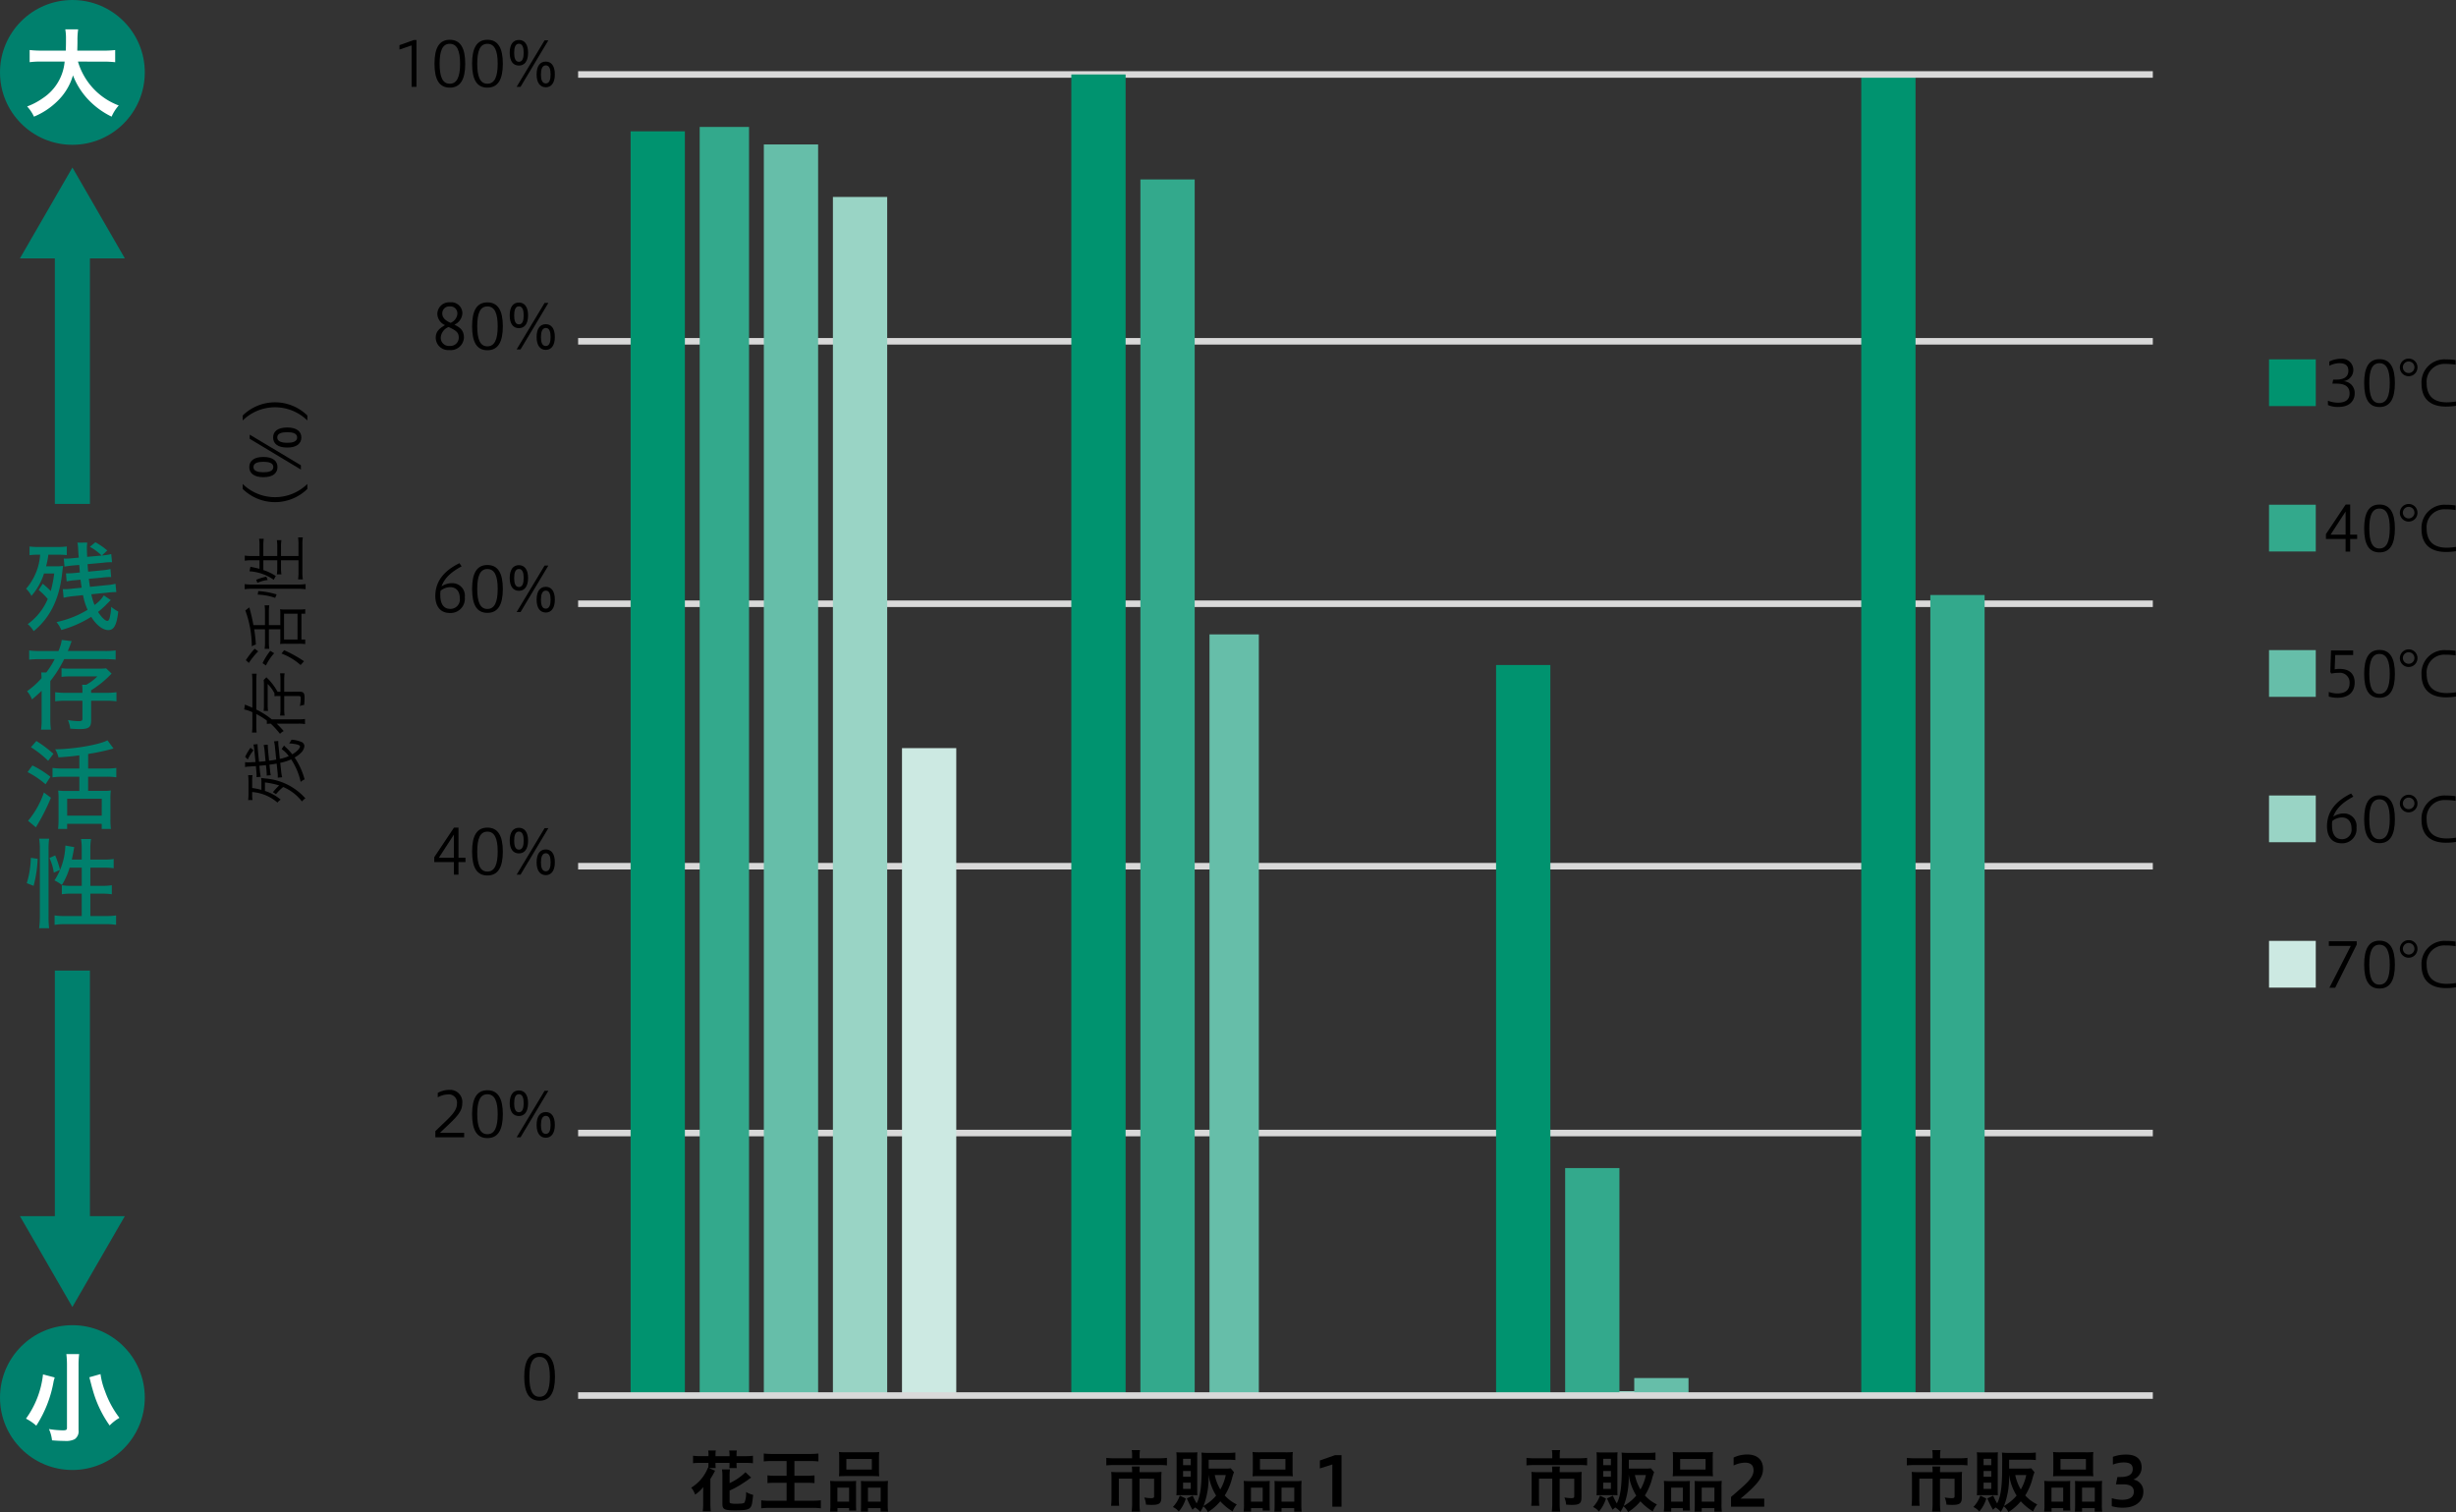 <svg xmlns="http://www.w3.org/2000/svg" width="440.32" height="271.081" viewBox="0 0 440.32 271.081">
  <rect x="0" y="0" width="440.32" height="271.081" fill="#333333" stroke="none"/>
  <g id="グループ_66596" data-name="グループ 66596" transform="translate(-843 -6899)">
    <g id="アートワーク_112" data-name="アートワーク 112" transform="translate(1063.16 7034.541)">
      <g id="グループ_60931" data-name="グループ 60931" transform="translate(-220.16 -135.54)">
        <g id="グループ_60877" data-name="グループ 60877" transform="translate(4.676 97.208)">
          <g id="グループ_60876" data-name="グループ 60876" transform="translate(0)">
            <g id="グループ_60875" data-name="グループ 60875">
              <path id="パス_350268" data-name="パス 350268" d="M7.2,95.088A15.041,15.041,0,0,1,8.637,96.4a20.656,20.656,0,0,0,.62-3.142H7.429a11.109,11.109,0,0,1-2.256,4.011,4.437,4.437,0,0,0-.957-1.278,10.431,10.431,0,0,0,2.521-6.108H6.275a10.127,10.127,0,0,0-1.438.089V88.414a13.072,13.072,0,0,0,1.74.089H9.718a15.782,15.782,0,0,0,1.793-.089v1.544a11.377,11.377,0,0,0-1.4-.071h-1.9A14.5,14.5,0,0,1,7.8,91.964H9.4a9.6,9.6,0,0,0,1.456-.071,1.157,1.157,0,0,0-.054.321l-.2,1.65c-.586,4.278-2.218,7.438-5.023,9.727a5.159,5.159,0,0,0-1.066-1.26A10.729,10.729,0,0,0,8.1,97.822,12.686,12.686,0,0,0,6.47,96.206Zm11.646,3.479a17.658,17.658,0,0,1-1.722,1.58c.584.924,1.278,1.6,1.65,1.6.2,0,.319-.159.426-.531a8.479,8.479,0,0,0,.266-1.989,7.6,7.6,0,0,0,1.279.852c-.284,2.414-.764,3.319-1.776,3.319s-2.166-.887-3.072-2.379a20.079,20.079,0,0,1-5.361,2.361,5.8,5.8,0,0,0-.868-1.42,17.727,17.727,0,0,0,5.574-2.2,11.669,11.669,0,0,1-.817-2.627l-1.9.2a13.63,13.63,0,0,0-1.578.266L10.8,96.048a3.094,3.094,0,0,0,.355.017,10.6,10.6,0,0,0,1.261-.089l1.774-.177c-.106-.584-.142-.958-.213-1.437l-1.1.106a10.29,10.29,0,0,0-1.384.2l-.125-1.437h.284c.248,0,.711-.019,1.119-.053l1.084-.108-.106-1.349-1.084.089c-.693.071-.994.106-1.563.213l-.124-1.456a2.718,2.718,0,0,0,.321.019,11.737,11.737,0,0,0,1.26-.072l1.1-.105-.019-.231-.018-.231c-.018-.072-.035-.533-.089-1.385-.018-.319-.035-.373-.052-.55a1.485,1.485,0,0,1-.038-.179l-.034-.105,1.776-.019a7.829,7.829,0,0,0-.071.942c0,.248.035,1.189.052,1.616l2.593-.231a8.692,8.692,0,0,0-2.113-1.563l.994-.817a11.717,11.717,0,0,1,2.13,1.474l-.977.906.106-.019a9.748,9.748,0,0,0,1.582-.247l.141,1.473a1.449,1.449,0,0,0-.248-.018,13.2,13.2,0,0,0-1.4.106l-2.733.248c.053.816.071.994.105,1.349l2.345-.231a9.4,9.4,0,0,0,1.65-.247l.124,1.455a.993.993,0,0,0-.2-.019,11.644,11.644,0,0,0-1.456.108l-2.342.212c.053.391.07.551.2,1.438l2.982-.3a8.892,8.892,0,0,0,1.6-.248l.143,1.492h-.232a13.039,13.039,0,0,0-1.42.106l-2.823.284a9.709,9.709,0,0,0,.569,1.916,5.762,5.762,0,0,0,1.668-1.721l1.243.852c-.108.108-.161.142-.25.231-.035.035-.089.108-.16.177Z" transform="translate(-4.216 -87.65)" fill="#00806d"/>
              <path id="パス_350269" data-name="パス 350269" d="M6.826,106.887a18.535,18.535,0,0,0-2.077.089v-1.65a13.959,13.959,0,0,0,2.113.105H10a7.92,7.92,0,0,0,.6-1.989l1.776.214c-.124.3-.232.6-.338.9-.212.532-.319.781-.355.869h6.5a13.722,13.722,0,0,0,2.077-.105v1.65c-.409-.053-1.4-.089-2.042-.089h-7.19a22.215,22.215,0,0,1-2.485,3.94v6.906a12.78,12.78,0,0,0,.108,1.792H6.878a10.849,10.849,0,0,0,.108-1.792v-5.166c-.533.515-.942.887-1.722,1.544a5.391,5.391,0,0,0-.887-1.474,14.947,14.947,0,0,0,2.591-2.325,8.824,8.824,0,0,0-.052-1.029h.9a14.049,14.049,0,0,0,1.508-2.4Zm9.035,10.953c0,1.26-.408,1.579-2.023,1.579-.461,0-.977-.018-1.722-.071a6.12,6.12,0,0,0-.409-1.545,10.581,10.581,0,0,0,1.918.2c.55,0,.675-.089.675-.461v-3.2H11.316a13.077,13.077,0,0,0-1.9.106v-1.634a12.458,12.458,0,0,0,1.883.108h3v-.569a6.367,6.367,0,0,0-.054-.869h.728a8.429,8.429,0,0,0,2.007-1.508H12.133a12.452,12.452,0,0,0-1.578.089v-1.545a11.651,11.651,0,0,0,1.615.071h4.987a13.672,13.672,0,0,0,1.4-.053l.976.942a2.091,2.091,0,0,0-.213.213l-.3.3a17.475,17.475,0,0,1-3.16,2.469v.461h2.662a12.442,12.442,0,0,0,1.882-.108v1.634a13.075,13.075,0,0,0-1.934-.106h-2.61Z" transform="translate(-4.199 -85.928)" fill="#00806d"/>
              <path id="パス_350270" data-name="パス 350270" d="M5.325,124.174A17.643,17.643,0,0,1,8.557,126.2l-.871,1.35a16.179,16.179,0,0,0-3.231-2.184Zm3.32,5.788a36.319,36.319,0,0,1-2.7,5.307l-1.4-1.17a15.735,15.735,0,0,0,2.839-5.078ZM6.035,119.79a22.123,22.123,0,0,1,3.054,2.29l-.942,1.26a17.987,17.987,0,0,0-3.09-2.432Zm7.706,2.573c-1.261.179-2.628.3-3.746.356a4.641,4.641,0,0,0-.587-1.437c3.32-.035,7.936-.816,9.373-1.616l1.084,1.474-.355.088-.39.108a38.193,38.193,0,0,1-3.8.781v2.608H18.5a12.391,12.391,0,0,0,1.864-.105V126.3a11.612,11.612,0,0,0-1.848-.106h-3.2v2.54h2.7a7.827,7.827,0,0,0,1.366-.072,12.146,12.146,0,0,0-.071,1.563V133.8a12.647,12.647,0,0,0,.089,1.758h-1.65v-.924h-6.2v.924H9.924a14.766,14.766,0,0,0,.089-1.776v-3.6a12.1,12.1,0,0,0-.071-1.508,8.843,8.843,0,0,0,1.35.072h2.45V126.2h-2.93a12.921,12.921,0,0,0-1.881.106v-1.686a12.847,12.847,0,0,0,1.863.105h2.948Zm-2.184,10.812h6.2V130.14h-6.2Z" transform="translate(-4.19 -84.159)" fill="#00806d"/>
              <path id="パス_350271" data-name="パス 350271" d="M4.328,143.541A16.855,16.855,0,0,0,5.056,139l1.224.177a21.973,21.973,0,0,1-.728,4.847Zm2.219,8.077a16.913,16.913,0,0,0,.124-2.113V137.381a10.878,10.878,0,0,0-.124-1.811H8.339a12.375,12.375,0,0,0-.106,1.811v12.231a15.879,15.879,0,0,0,.106,2.006Zm2.627-9.959a9.211,9.211,0,0,0-.781-2.627l1.028-.461a16.21,16.21,0,0,1,.871,2.592Zm2.84-.9a12.768,12.768,0,0,1-1.385,3.106,8.225,8.225,0,0,0-1.331-.817,12.114,12.114,0,0,0,1.952-6.247l1.6.284a2.783,2.783,0,0,0-.106.532c-.125.728-.214,1.1-.337,1.7H14.18v-1.881a10.319,10.319,0,0,0-.124-1.811h1.793a10.453,10.453,0,0,0-.124,1.811v1.881H18.05a10.974,10.974,0,0,0,1.863-.106v1.651a13.987,13.987,0,0,0-1.847-.106H15.725v3.266H17.73a10.9,10.9,0,0,0,1.848-.106v1.616a11.805,11.805,0,0,0-1.848-.106H15.725v4.011h2.627a13.08,13.08,0,0,0,1.987-.108v1.688a11.9,11.9,0,0,0-1.987-.124H11.287a11.667,11.667,0,0,0-1.971.124v-1.688a12.827,12.827,0,0,0,1.971.108H14.18v-4.011h-1.7a10.731,10.731,0,0,0-1.864.106v-1.616a9.749,9.749,0,0,0,1.668.106h1.9v-3.266Z" transform="translate(-4.204 -82.425)" fill="#00806d"/>
            </g>
          </g>
        </g>
        <g id="グループ_60879" data-name="グループ 60879" transform="translate(3.574 30.03)">
          <line id="線_3207" data-name="線 3207" y1="46.775" transform="translate(9.405 13.535)" fill="none" stroke="#00806d" stroke-miterlimit="10" stroke-width="6.288"/>
          <g id="グループ_60878" data-name="グループ 60878">
            <path id="パス_350272" data-name="パス 350272" d="M22.033,43.365l-9.4-16.287L3.223,43.365Z" transform="translate(-3.223 -27.078)" fill="#00806d"/>
          </g>
        </g>
        <g id="グループ_60881" data-name="グループ 60881" transform="translate(3.574 173.997)">
          <line id="線_3208" data-name="線 3208" y2="46.775" transform="translate(9.405)" fill="none" stroke="#00806d" stroke-miterlimit="10" stroke-width="6.288"/>
          <g id="グループ_60880" data-name="グループ 60880" transform="translate(0 44.023)">
            <path id="パス_350273" data-name="パス 350273" d="M3.223,196.583l9.4,16.287,9.405-16.287Z" transform="translate(-3.223 -196.583)" fill="#00806d"/>
          </g>
        </g>
        <circle id="楕円形_538" data-name="楕円形 538" cx="12.979" cy="12.979" r="12.979" fill="#00806d"/>
        <g id="グループ_60883" data-name="グループ 60883" transform="translate(4.871 5.254)">
          <g id="グループ_60882" data-name="グループ 60882">
            <path id="パス_350274" data-name="パス 350274" d="M13.5,10.524A12.08,12.08,0,0,0,16,15.069a11.954,11.954,0,0,0,4.81,3.319,7.514,7.514,0,0,0-1.279,2.005,14.435,14.435,0,0,1-4.3-3.176,13.27,13.27,0,0,1-2.627-4.224,10.5,10.5,0,0,1-2.839,4.668,13.109,13.109,0,0,1-4.154,2.733,7.185,7.185,0,0,0-1.224-1.828,12.312,12.312,0,0,0,2.823-1.492,8.757,8.757,0,0,0,3.9-6.55H7.037a13.832,13.832,0,0,0-2.2.108V8.448a16.987,16.987,0,0,0,2.2.106h4.278c.035-.871.035-1.155.035-2.077a9.463,9.463,0,0,0-.124-1.74h2.308A12.831,12.831,0,0,0,13.41,6.8c0,.71-.018,1.118-.034,1.758H17.99a17.625,17.625,0,0,0,2.183-.106v2.184a18.244,18.244,0,0,0-2.165-.108Z" transform="translate(-4.392 -4.737)" fill="#fff"/>
          </g>
        </g>
        <circle id="楕円形_539" data-name="楕円形 539" cx="12.979" cy="12.979" r="12.979" transform="translate(0 237.569)" fill="#00806d"/>
        <g id="グループ_60885" data-name="グループ 60885" transform="translate(4.658 242.752)">
          <g id="グループ_60884" data-name="グループ 60884" transform="translate(0 0)">
            <path id="パス_350275" data-name="パス 350275" d="M9.347,223.073a.646.646,0,0,0-.053.213c-.07.213-.07.231-.124.409a21.38,21.38,0,0,1-3.123,8.023,8.581,8.581,0,0,0-1.847-1.26,16.564,16.564,0,0,0,3.053-7.935Zm4.385-4.189a16.683,16.683,0,0,0-.106,2.13V232.5a1.716,1.716,0,0,1-.71,1.651,3.549,3.549,0,0,1-1.811.3c-.674,0-1.4-.034-2.236-.106a6.6,6.6,0,0,0-.551-2.023,17.037,17.037,0,0,0,2.485.231c.587,0,.746-.089.746-.427V221a16.706,16.706,0,0,0-.108-2.112Zm3.834,3.586a13.083,13.083,0,0,0,.8,3.053,17.37,17.37,0,0,0,2.592,4.792,7.837,7.837,0,0,0-1.758,1.367,20.447,20.447,0,0,1-3.089-6.586c-.035-.071-.214-.763-.55-2.059Z" transform="translate(-4.2 -218.884)" fill="#fff"/>
          </g>
        </g>
        <g id="グループ_60888" data-name="グループ 60888" transform="translate(71.62 7.13)">
          <g id="グループ_60887" data-name="グループ 60887">
            <g id="グループ_60886" data-name="グループ 60886">
              <path id="パス_350276" data-name="パス 350276" d="M66.751,14.859V7.433l-2.173.743V7.388l2.561-.919h.488v8.39Z" transform="translate(-64.578 -6.425)"/>
              <path id="パス_350277" data-name="パス 350277" d="M75.747,10.718c0,2.827-.864,4.29-2.759,4.29s-2.748-1.43-2.748-4.29.864-4.289,2.748-4.289S75.747,7.88,75.747,10.718Zm-4.588,0c0,2.317.51,3.591,1.818,3.591s1.851-1.274,1.851-3.591-.543-3.569-1.851-3.569S71.158,8.4,71.158,10.718Z" transform="translate(-63.961 -6.429)"/>
              <path id="パス_350278" data-name="パス 350278" d="M81.828,10.718c0,2.827-.866,4.29-2.762,4.29s-2.748-1.43-2.748-4.29.864-4.289,2.748-4.289S81.828,7.88,81.828,10.718Zm-4.589,0c0,2.317.509,3.591,1.818,3.591s1.85-1.274,1.85-3.591-.542-3.569-1.85-3.569S77.239,8.4,77.239,10.718Z" transform="translate(-63.298 -6.429)"/>
              <path id="パス_350279" data-name="パス 350279" d="M85.691,8.753c0,1.563-.665,2.295-1.641,2.295-1,0-1.651-.732-1.651-2.295s.654-2.295,1.651-2.295C85.025,6.458,85.691,7.19,85.691,8.753Zm-2.494,0c0,.875.177,1.618.853,1.618s.854-.743.854-1.618-.189-1.618-.854-1.618S83.2,7.865,83.2,8.753Zm.443,6.108L88.65,6.525h.677L84.338,14.86Zm6.851-2.217c0,1.542-.665,2.295-1.618,2.295-.987,0-1.652-.753-1.652-2.295,0-1.574.654-2.306,1.652-2.306C89.835,10.337,90.49,11.069,90.49,12.643Zm-2.494,0c0,.864.177,1.607.876,1.607.664,0,.853-.743.853-1.607,0-.9-.189-1.629-.853-1.629S88,11.745,88,12.643Z" transform="translate(-62.635 -6.426)"/>
            </g>
          </g>
        </g>
        <g id="グループ_60891" data-name="グループ 60891" transform="translate(78.119 54.198)">
          <g id="グループ_60890" data-name="グループ 60890" transform="translate(0)">
            <g id="グループ_60889" data-name="グループ 60889">
              <path id="パス_350280" data-name="パス 350280" d="M70.726,50.921A2.109,2.109,0,0,1,73,48.869a1.98,1.98,0,0,1,2.217,1.963,2.359,2.359,0,0,1-1.43,2.038c.965.488,1.707.976,1.707,2.328a2.366,2.366,0,0,1-2.637,2.228,2.23,2.23,0,0,1-2.417-2.2c0-1.2.743-1.719,1.662-2.272A2.264,2.264,0,0,1,70.726,50.921Zm.609,4.255a1.473,1.473,0,0,0,1.652,1.508,1.49,1.49,0,0,0,1.584-1.453c0-.942-.409-1.274-1.828-1.94A2.232,2.232,0,0,0,71.335,55.176Zm2.982-4.211A1.256,1.256,0,0,0,72.943,49.6a1.242,1.242,0,0,0-1.331,1.241c0,.688.388,1.22,1.485,1.707A1.95,1.95,0,0,0,74.317,50.965Z" transform="translate(-70.438 -48.869)"/>
              <path id="パス_350281" data-name="パス 350281" d="M81.828,53.169c0,2.827-.866,4.29-2.762,4.29s-2.748-1.43-2.748-4.29.864-4.289,2.748-4.289S81.828,50.331,81.828,53.169Zm-4.589,0c0,2.317.509,3.591,1.818,3.591s1.85-1.274,1.85-3.591-.542-3.569-1.85-3.569S77.239,50.852,77.239,53.169Z" transform="translate(-69.797 -48.868)"/>
              <path id="パス_350282" data-name="パス 350282" d="M85.69,51.2c0,1.564-.665,2.295-1.64,2.295-1,0-1.651-.731-1.651-2.295s.653-2.295,1.651-2.295C85.024,48.909,85.69,49.641,85.69,51.2Zm-2.493,0c0,.875.176,1.618.853,1.618s.854-.743.854-1.618-.189-1.618-.854-1.618S83.2,50.317,83.2,51.2Zm.443,6.108,5.011-8.334h.675l-4.987,8.334Zm6.851-2.217c0,1.542-.665,2.3-1.618,2.3-.987,0-1.652-.754-1.652-2.3,0-1.574.653-2.306,1.652-2.306C89.835,52.788,90.49,53.52,90.49,55.094Zm-2.494,0c0,.864.177,1.607.876,1.607.664,0,.853-.743.853-1.607,0-.9-.189-1.629-.853-1.629S88,54.2,88,55.094Z" transform="translate(-69.134 -48.865)"/>
            </g>
          </g>
        </g>
        <g id="グループ_60894" data-name="グループ 60894" transform="translate(78.041 100.968)">
          <g id="グループ_60893" data-name="グループ 60893" transform="translate(0)">
            <g id="グループ_60892" data-name="グループ 60892">
              <path id="パス_350283" data-name="パス 350283" d="M75.089,91.606c-1.9,1.019-3.07,2.1-3.6,3.591a3.319,3.319,0,0,1,1.873-.577,2.239,2.239,0,0,1,2.295,2.528A2.556,2.556,0,0,1,73,99.963c-1.851,0-2.627-1.353-2.627-3.06,0-2.472,1.4-4.445,4.323-5.864Zm-3.824,5.109c0,1.762.7,2.516,1.8,2.516a1.69,1.69,0,0,0,1.7-1.9c0-1.12-.532-2-1.762-2a2.809,2.809,0,0,0-1.686.642A3.254,3.254,0,0,0,71.265,96.715Z" transform="translate(-70.368 -91.04)"/>
              <path id="パス_350284" data-name="パス 350284" d="M81.828,95.619c0,2.827-.866,4.29-2.762,4.29s-2.748-1.43-2.748-4.29.864-4.289,2.748-4.289S81.828,92.782,81.828,95.619Zm-4.589,0c0,2.317.509,3.591,1.818,3.591s1.85-1.274,1.85-3.591-.542-3.569-1.85-3.569S77.239,93.3,77.239,95.619Z" transform="translate(-69.719 -91.008)"/>
              <path id="パス_350285" data-name="パス 350285" d="M85.69,93.655c0,1.563-.665,2.294-1.64,2.294-1,0-1.651-.731-1.651-2.294s.653-2.3,1.651-2.3C85.024,91.359,85.69,92.091,85.69,93.655Zm-2.493,0c0,.875.176,1.618.853,1.618s.854-.743.854-1.618-.189-1.618-.854-1.618S83.2,92.767,83.2,93.655Zm.443,6.106,5.011-8.334h.675l-4.987,8.334Zm6.851-2.217c0,1.542-.665,2.3-1.618,2.3-.987,0-1.652-.754-1.652-2.3,0-1.574.653-2.306,1.652-2.306C89.835,95.238,90.49,95.97,90.49,97.544Zm-2.494,0c0,.865.177,1.608.876,1.608.664,0,.853-.743.853-1.608,0-.9-.189-1.628-.853-1.628S88,96.647,88,97.544Z" transform="translate(-69.056 -91.005)"/>
            </g>
          </g>
        </g>
        <g id="グループ_60897" data-name="グループ 60897" transform="translate(77.853 148.369)">
          <g id="グループ_60896" data-name="グループ 60896">
            <g id="グループ_60895" data-name="グループ 60895">
              <path id="パス_350286" data-name="パス 350286" d="M73.723,142.216v-2.261H70.2v-.876l3.536-5.3h.81v5.4H75.8v.776H74.543v2.261Zm0-3.038v-4.146l-2.693,4.146Z" transform="translate(-70.198 -133.781)"/>
              <path id="パス_350287" data-name="パス 350287" d="M81.828,138.07c0,2.827-.866,4.29-2.762,4.29s-2.748-1.43-2.748-4.29.864-4.289,2.748-4.289S81.828,135.233,81.828,138.07Zm-4.589,0c0,2.317.509,3.592,1.818,3.592s1.85-1.275,1.85-3.592-.542-3.568-1.85-3.568S77.239,135.753,77.239,138.07Z" transform="translate(-69.531 -133.781)"/>
              <path id="パス_350288" data-name="パス 350288" d="M85.69,136.106c0,1.563-.665,2.294-1.64,2.294-1,0-1.651-.731-1.651-2.294s.653-2.3,1.651-2.3C85.024,133.81,85.69,134.543,85.69,136.106Zm-2.493,0c0,.875.176,1.618.853,1.618s.854-.743.854-1.618-.189-1.618-.854-1.618S83.2,135.218,83.2,136.106Zm.443,6.107,5.011-8.336h.675l-4.987,8.336ZM90.49,140c0,1.54-.665,2.295-1.618,2.295-.987,0-1.652-.754-1.652-2.295,0-1.574.653-2.307,1.652-2.307C89.835,137.689,90.49,138.423,90.49,140ZM88,140c0,.864.177,1.607.876,1.607.664,0,.853-.743.853-1.607,0-.9-.189-1.629-.853-1.629S88,139.1,88,140Z" transform="translate(-68.868 -133.778)"/>
            </g>
          </g>
        </g>
        <g id="グループ_60900" data-name="グループ 60900" transform="translate(78.051 195.383)">
          <g id="グループ_60899" data-name="グループ 60899">
            <g id="グループ_60898" data-name="グループ 60898">
              <path id="パス_350289" data-name="パス 350289" d="M70.377,184.674v-1.1c2.429-2.383,3.879-3.425,3.879-4.965a1.465,1.465,0,0,0-1.639-1.618,3.873,3.873,0,0,0-1.807.521v-.8a4.43,4.43,0,0,1,2.16-.543,2.172,2.172,0,0,1,2.228,2.45c0,1.662-1.308,2.693-4,5.254h4.345v.8Z" transform="translate(-70.377 -176.172)"/>
              <path id="パス_350290" data-name="パス 350290" d="M81.828,180.521c0,2.827-.866,4.291-2.762,4.291s-2.748-1.43-2.748-4.291.864-4.289,2.748-4.289S81.828,177.684,81.828,180.521Zm-4.589,0c0,2.317.509,3.592,1.818,3.592s1.85-1.275,1.85-3.592-.542-3.568-1.85-3.568S77.239,178.205,77.239,180.521Z" transform="translate(-69.729 -176.165)"/>
              <path id="パス_350291" data-name="パス 350291" d="M85.69,178.557c0,1.563-.665,2.294-1.64,2.294-1,0-1.651-.731-1.651-2.294s.653-2.295,1.651-2.295C85.024,176.262,85.69,176.994,85.69,178.557Zm-2.493,0c0,.875.176,1.618.853,1.618s.854-.743.854-1.618-.189-1.618-.854-1.618S83.2,177.669,83.2,178.557Zm.443,6.108,5.011-8.336h.675l-4.987,8.336Zm6.851-2.217c0,1.54-.665,2.295-1.618,2.295-.987,0-1.652-.754-1.652-2.295,0-1.574.653-2.306,1.652-2.306C89.835,180.141,90.49,180.873,90.49,182.447Zm-2.494,0c0,.864.177,1.607.876,1.607.664,0,.853-.743.853-1.607,0-.9-.189-1.629-.853-1.629S88,181.549,88,182.447Z" transform="translate(-69.066 -176.162)"/>
            </g>
          </g>
        </g>
        <g id="グループ_60903" data-name="グループ 60903" transform="translate(93.988 242.528)">
          <g id="グループ_60902" data-name="グループ 60902" transform="translate(0 0)">
            <g id="グループ_60901" data-name="グループ 60901">
              <path id="パス_350292" data-name="パス 350292" d="M90.257,222.972c0,2.826-.865,4.29-2.76,4.29s-2.749-1.43-2.749-4.29.865-4.29,2.749-4.29S90.257,220.134,90.257,222.972Zm-4.588,0c0,2.317.509,3.591,1.817,3.591s1.851-1.274,1.851-3.591-.542-3.569-1.851-3.569S85.669,220.655,85.669,222.972Z" transform="translate(-84.747 -218.682)"/>
            </g>
          </g>
        </g>
        <g id="グループ_60905" data-name="グループ 60905" transform="translate(43.512 72.122)">
          <g id="グループ_60904" data-name="グループ 60904">
            <path id="パス_350293" data-name="パス 350293" d="M46.609,120.617a4.315,4.315,0,0,0,.415.415,9.967,9.967,0,0,1,1.061,1.159c.818-.488,1.379-1.062,1.379-1.415,0-.268-.647-.451-1.952-.549a3.123,3.123,0,0,0,.427-.66,5.482,5.482,0,0,1,1.769.4.849.849,0,0,1,.55.72,2,2,0,0,1-.671,1.281,5.336,5.336,0,0,1-1.087.793,13.259,13.259,0,0,1,1.794,3.916,3.284,3.284,0,0,0-.708.452,11.856,11.856,0,0,0-1.709-4.039,7.937,7.937,0,0,1-1.952.622l.159,1.488a7.04,7.04,0,0,0,.184,1.1l-.794.074a1.976,1.976,0,0,0,.012-.268,6.985,6.985,0,0,0-.061-.855l-.146-1.4c-.354.072-.805.134-1.293.194l.1.916a5.675,5.675,0,0,0,.146.975l-.744.061a1.923,1.923,0,0,0,.012-.232c0-.17-.024-.476-.049-.767l-.087-.867c-.475.049-.671.061-.755.073l-.427.037.084.878a10.052,10.052,0,0,0,.16,1.1l-.757.062a1.679,1.679,0,0,0,.013-.232,8.045,8.045,0,0,0-.05-.866l-.072-.878a2.577,2.577,0,0,1-.281.012l-.9.06a1.43,1.43,0,0,1-.2.012,4.376,4.376,0,0,0-.56.085v-.891a2.543,2.543,0,0,0,.548.049c.184,0,.879-.037,1.319-.06l-.2-2.026a6.057,6.057,0,0,0-.17-1.111l.743-.072v.183c0,.159.024.451.062.952l.194,2.026c.647-.05.878-.074,1.171-.1l-.157-1.769a7.349,7.349,0,0,0-.184-1.135l.744-.061v.134c0,.22.026.6.061,1.013l.171,1.733c.477-.062,1.038-.148,1.283-.2l-.222-2.184a5.081,5.081,0,0,0-.182-1.086l.77-.073v.2a6.7,6.7,0,0,0,.072.939l.207,2.074a7.056,7.056,0,0,0,1.6-.5,5.1,5.1,0,0,0-1.28-1.257Zm-6.979,2.025a9.52,9.52,0,0,1,.964-1.623l.537.451a7.085,7.085,0,0,0-1.025,1.647Zm4.98,6.333a11.893,11.893,0,0,1,1.121-1.208,14.481,14.481,0,0,0-2.55-.538v1.525A8.125,8.125,0,0,1,46,130.317a2.183,2.183,0,0,0-.573.525,7.891,7.891,0,0,0-4.538-1.891v.4a5.768,5.768,0,0,0,.061,1.037h-.782a8.2,8.2,0,0,0,.061-1.135v-2.147a9.738,9.738,0,0,0-.061-1.183h.782a6.415,6.415,0,0,0-.061,1.061v1.244a11.656,11.656,0,0,1,1.659.34V127.4a5.591,5.591,0,0,0-.05-.976c.148.023.245.037.721.1a10.682,10.682,0,0,1,7.211,3.562,2.436,2.436,0,0,0-.61.561,8.425,8.425,0,0,0-3.368-2.6,9.246,9.246,0,0,0-1.293,1.293Z" transform="translate(-39.192 -59.084)"/>
            <path id="パス_350294" data-name="パス 350294" d="M41.647,118.129a10.212,10.212,0,0,0,.062,1.33h-.842a8.28,8.28,0,0,0,.072-1.342v-2.306a6.393,6.393,0,0,0-1.464-.489l.134-.878c.3.135.428.183.83.342.134.062.268.111.5.22v-4.77a8.22,8.22,0,0,0-.072-1.331h.842a10.716,10.716,0,0,0-.062,1.319v5.112a14.306,14.306,0,0,1,2.77,1.758h4.759a8.133,8.133,0,0,0,1.2-.073v.915a6.976,6.976,0,0,0-1.2-.073H45.307c.4.39.72.72,1.257,1.33a2.35,2.35,0,0,0-.671.488,16.433,16.433,0,0,0-1.659-1.818c-.354.012-.451.024-.7.037v-.587a12.258,12.258,0,0,0-1.891-1.17Zm7.737-5.991c.732,0,.915.221.915,1.1,0,.377-.024.719-.074,1.268a2.912,2.912,0,0,0-.769.2,6.522,6.522,0,0,0,.16-1.319c0-.377-.073-.475-.355-.475h-2.61v2.28a8.17,8.17,0,0,0,.072,1.221h-.817a7.42,7.42,0,0,0,.073-1.208v-2.294h-.415a4.875,4.875,0,0,0-.66.035v-.525a6.777,6.777,0,0,0-1.219-1.671v3.734a7.152,7.152,0,0,0,.073,1.1h-.794a8.174,8.174,0,0,0,.049-1.123v-3.5a5.594,5.594,0,0,0-.049-.915l.5-.5c.072.085.134.145.159.171l.207.2a10.344,10.344,0,0,1,1.624,2.233h.523v-2.087a7.669,7.669,0,0,0-.073-1.219h.817a8.232,8.232,0,0,0-.072,1.232v2.074Z" transform="translate(-39.208 -60.255)"/>
            <path id="パス_350295" data-name="パス 350295" d="M41.249,102.149a26.589,26.589,0,0,1,.3,2.733,2.983,2.983,0,0,0-.733.317,18.622,18.622,0,0,0-1.159-6.429l.721-.55.048.172.062.22c.3,1.171.354,1.391.622,2.781h2.073V99.05a7.654,7.654,0,0,0-.072-1.207h.842a8.265,8.265,0,0,0-.074,1.207v2.343h2.052V99.478a5.115,5.115,0,0,0-.05-.927,8.077,8.077,0,0,0,1.086.049H49.24a7.723,7.723,0,0,0,1.159-.061v.817h-.682v4.625H50.4v.817a8.9,8.9,0,0,0-1.171-.062H46.922a8.977,8.977,0,0,0-1.037.049,5.565,5.565,0,0,0,.05-.878v-1.757H43.883v2.269a8.011,8.011,0,0,0,.074,1.221h-.842a7.851,7.851,0,0,0,.072-1.221v-2.269Zm-1.5,5.54a14.822,14.822,0,0,1,1.585-2.062l.635.464a12.528,12.528,0,0,0-1.672,2.086Zm3,.525a11.623,11.623,0,0,1,1.379-2.208l.7.427a9.765,9.765,0,0,0-1.476,2.2Zm3.867-2.319a22.446,22.446,0,0,1,3.563,1.977l-.611.683a10.928,10.928,0,0,0-3.428-2.063Zm2.4-1.914V99.356H46.6v4.625Z" transform="translate(-39.187 -61.453)"/>
            <path id="パス_350296" data-name="パス 350296" d="M50.473,96.162a10.233,10.233,0,0,0-1.379-.085H40.761a7.217,7.217,0,0,0-1.209.085v-.927a6.84,6.84,0,0,0,1.209.085h8.382a8.1,8.1,0,0,0,1.33-.085ZM42.9,92.721A8.9,8.9,0,0,1,45.14,93.8a2.663,2.663,0,0,0-.2.329c-.073.146-.087.17-.171.342a8.491,8.491,0,0,0-4.344-1.525l.16-.83a.225.225,0,0,1,.084.037q.2.035.7.146c.342.072.6.134.843.206V90.964H40.772a6.665,6.665,0,0,0-1.2.087v-.927a8.476,8.476,0,0,0,1.2.084h1.441V88.353a6.741,6.741,0,0,0-.074-1.232h.83a9.58,9.58,0,0,0-.072,1.22v1.867h2.5V88.585a7.343,7.343,0,0,0-.074-1.22h.82a7.344,7.344,0,0,0-.074,1.22v1.623H49.2V88.17a8.8,8.8,0,0,0-.072-1.305h.853A7.9,7.9,0,0,0,49.9,88.17v4.916a7.906,7.906,0,0,0,.084,1.306h-.853a8.606,8.606,0,0,0,.072-1.306V90.964H46.068v1.305a7.451,7.451,0,0,0,.074,1.221h-.82a6.72,6.72,0,0,0,.074-1.159V90.964H42.9Zm.781,1.782a6.091,6.091,0,0,0-1.842.512l-.22-.549a10.087,10.087,0,0,1,1.817-.561Zm1.342,3.208a10.814,10.814,0,0,0-3.135-.586l.109-.634a14.133,14.133,0,0,1,3.283.6Z" transform="translate(-39.199 -62.65)"/>
            <path id="パス_350297" data-name="パス 350297" d="M50.825,79.122a8.279,8.279,0,0,1-11.591,0V78.23a8.276,8.276,0,0,0,11.591,0Z" transform="translate(-39.234 -63.592)"/>
            <path id="パス_350298" data-name="パス 350298" d="M42.826,74.384c1.719,0,2.525.731,2.525,1.806,0,1.1-.806,1.818-2.525,1.818s-2.526-.72-2.526-1.818C40.3,75.114,41.106,74.384,42.826,74.384Zm6.723,2.257-9.175-5.514v-.745l9.175,5.491Zm-6.723.488c.964,0,1.781-.2,1.781-.939s-.817-.94-1.781-.94-1.781.209-1.781.94S41.85,77.128,42.826,77.128ZM47.108,69.1c1.7,0,2.525.733,2.525,1.782,0,1.086-.83,1.819-2.525,1.819-1.733,0-2.537-.721-2.537-1.819C44.571,69.82,45.375,69.1,47.108,69.1Zm0,2.746c.952,0,1.77-.2,1.77-.964,0-.732-.818-.939-1.77-.939-.988,0-1.793.207-1.793.939S46.12,71.845,47.108,71.845Z" transform="translate(-39.118 -64.587)"/>
            <path id="パス_350299" data-name="パス 350299" d="M50.825,68.289a8.279,8.279,0,0,0-11.591,0V67.4a8.276,8.276,0,0,1,11.591,0Z" transform="translate(-39.234 -65.031)"/>
          </g>
        </g>
        <g id="グループ_60908" data-name="グループ 60908" transform="translate(123.937 260.039)">
          <g id="グループ_60907" data-name="グループ 60907" transform="translate(0)">
            <g id="グループ_60906" data-name="グループ 60906">
              <path id="パス_350300" data-name="パス 350300" d="M114.839,235.177a4.245,4.245,0,0,0-.061-.706h1.366a4.389,4.389,0,0,0-.05.706v.306h2.514v-.306a4.485,4.485,0,0,0-.061-.706h1.366a4.3,4.3,0,0,0-.048.706v.306h1.548a10.312,10.312,0,0,0,1.391-.074v1.343a10.066,10.066,0,0,0-1.391-.061h-1.548v.268a5.49,5.49,0,0,0,.035.658h-1.329a5.01,5.01,0,0,0,.035-.633v-.293h-2.514v.256a4.715,4.715,0,0,0,.038.67h-1.208l1.11.477a1.25,1.25,0,0,0-.159.268c-.282.525-.416.756-.7,1.2v4.466a12.2,12.2,0,0,0,.073,1.342h-1.44a9.333,9.333,0,0,0,.073-1.342V242.3c0-.39.011-.853.024-1.28a6.318,6.318,0,0,1-1.465,1.353,3.926,3.926,0,0,0-.7-1.244,7.342,7.342,0,0,0,3-3.587l.049.024a4.769,4.769,0,0,0,.038-.6v-.279h-1.38a9.975,9.975,0,0,0-1.379.061v-1.343a10.494,10.494,0,0,0,1.379.074h1.38Zm3.782,8.481a.242.242,0,0,0,.134.255,3.271,3.271,0,0,0,1.014.1c1.036,0,1.414-.062,1.537-.245a4.416,4.416,0,0,0,.267-1.865,4.138,4.138,0,0,0,1.269.512c-.171,1.61-.232,1.891-.464,2.22-.317.439-.927.56-2.83.56s-2.22-.183-2.22-1.219v-4.857a7.024,7.024,0,0,0-.074-1.257h1.427a9.154,9.154,0,0,0-.06,1.208v1.244a9.866,9.866,0,0,0,2.842-1.952l1.026.964a4.791,4.791,0,0,0-.561.39c-.416.3-1.294.878-1.77,1.147a15.059,15.059,0,0,1-1.537.781Z" transform="translate(-111.751 -234.471)"/>
              <path id="パス_350301" data-name="パス 350301" d="M125.11,236.3a13.836,13.836,0,0,0-1.6.072v-1.414a12.548,12.548,0,0,0,1.575.072h6.624a13.529,13.529,0,0,0,1.6-.072v1.414a14.408,14.408,0,0,0-1.6-.072h-2.7v2.647h2.148a12.775,12.775,0,0,0,1.451-.073v1.391a12.726,12.726,0,0,0-1.451-.061h-2.148v3.21h3.149a12.4,12.4,0,0,0,1.586-.073v1.438a11.339,11.339,0,0,0-1.55-.084h-7.551a12.94,12.94,0,0,0-1.587.084v-1.438a10.672,10.672,0,0,0,1.587.073h2.964V240.2h-1.952a13.749,13.749,0,0,0-1.476.061v-1.391a10.929,10.929,0,0,0,1.464.073h1.964V236.3Z" transform="translate(-110.518 -234.418)"/>
              <path id="パス_350302" data-name="パス 350302" d="M134.242,241.032a10.877,10.877,0,0,0-.05-1.147,10.7,10.7,0,0,0,1.159.049h2.624c.354,0,.61-.012.891-.035a9.915,9.915,0,0,0-.026,1.048v3.173c0,.5.013.816.037,1.086H137.6v-.439H135.51v.633h-1.33a9.027,9.027,0,0,0,.062-1.3Zm1.257,2.574h2.1v-2.512h-2.1Zm.328-7.844a8.409,8.409,0,0,0-.049-1.049,12.686,12.686,0,0,0,1.355.049h4.514a11.926,11.926,0,0,0,1.354-.049,8.128,8.128,0,0,0-.049,1.049v2.2a8.879,8.879,0,0,0,.049,1.1c-.366-.024-.6-.037-1.232-.037h-4.746c-.622,0-.891.012-1.245.037a9.072,9.072,0,0,0,.049-1.086Zm1.282,2.1h4.563v-1.9h-4.563Zm6.393,2.074a8.23,8.23,0,0,0,1.075-.049,10.162,10.162,0,0,0-.05,1.147v3.074a8.433,8.433,0,0,0,.061,1.293h-1.341v-.633h-2.27v.633H139.7c.024-.328.037-.584.037-1.085v-3.441a9.194,9.194,0,0,0-.026-.975c.27.023.526.035.892.035Zm-2.525,3.672h2.282v-2.512h-2.282Z" transform="translate(-109.305 -234.445)"/>
            </g>
          </g>
        </g>
        <g id="グループ_60911" data-name="グループ 60911" transform="translate(198.346 259.965)">
          <g id="グループ_60910" data-name="グループ 60910" transform="translate(0)">
            <g id="グループ_60909" data-name="グループ 60909">
              <path id="パス_350303" data-name="パス 350303" d="M183.468,235.282a4.236,4.236,0,0,0-.072-.878h1.488a4.6,4.6,0,0,0-.073.866v.6H188.2a12.763,12.763,0,0,0,1.512-.072v1.342a11.076,11.076,0,0,0-1.475-.062h-7.92c-.561,0-1.025.026-1.476.062V235.8a13.437,13.437,0,0,0,1.5.072h3.123Zm0,2.929a6.507,6.507,0,0,0-.048-.866h1.427a4.416,4.416,0,0,0-.05.866v.146h2.783a10.237,10.237,0,0,0,1.171-.049,8.6,8.6,0,0,0-.048,1.025v3.539c0,1.085-.355,1.354-1.746,1.354-.279,0-.511-.012-1-.049a4.134,4.134,0,0,0-.316-1.282,7.921,7.921,0,0,0,1.159.123c.512,0,.611-.062.611-.378v-3.112H184.8v4.454a10.543,10.543,0,0,0,.086,1.451h-1.5a10.914,10.914,0,0,0,.084-1.451v-4.454H181.09v3.441a11.032,11.032,0,0,0,.06,1.415H179.7a12.477,12.477,0,0,0,.072-1.4v-3.649a9.451,9.451,0,0,0-.049-1.025,12.035,12.035,0,0,0,1.232.049h2.513Z" transform="translate(-178.844 -234.404)"/>
              <path id="パス_350304" data-name="パス 350304" d="M191.921,243.053a6.548,6.548,0,0,1-1.258,2.331,2.837,2.837,0,0,0-1.061-.818,5.6,5.6,0,0,0,1.244-2.048Zm-.843-.61a6.313,6.313,0,0,0-.842.026c.026-.415.035-.781.035-1.2v-5.454a8.775,8.775,0,0,0-.048-1.061c.3.023.622.037,1.061.037h1.709c.5,0,.732-.013,1.013-.037a6.774,6.774,0,0,0-.038.976v5.709c0,.537,0,.757.024,1.026a7.887,7.887,0,0,0-.854-.026Zm.354-5.38h1.379v-1.136h-1.379Zm0,2.086h1.379v-1.037h-1.379Zm0,2.173h1.379V240.2h-1.379Zm9.127-3a10.054,10.054,0,0,0-.366,1.16,10.469,10.469,0,0,1-1.293,3.012,7.046,7.046,0,0,0,2.159,1.61,4.526,4.526,0,0,0-.745,1.258,9.9,9.9,0,0,1-2.208-1.818,9.643,9.643,0,0,1-2.22,1.94,2.979,2.979,0,0,0-.83-1.037,7.982,7.982,0,0,1-.537.988,4.233,4.233,0,0,0-.939-.793,3.392,3.392,0,0,0-.451.427,15.073,15.073,0,0,1-1.013-2.049l1.048-.488a10.762,10.762,0,0,0,.7,1.39c.634-1.2.892-2.989.9-6.124,0-.44,0-.927.013-1.453v-.17c0-.5-.013-.952-.05-1.366a11.58,11.58,0,0,0,1.343.06h3.4a10.136,10.136,0,0,0,1.331-.072v1.354a12.812,12.812,0,0,0-1.319-.061H196.02v1.586H199a6.027,6.027,0,0,0,.976-.049Zm-4.564.512a14,14,0,0,1-.9,5.54,8.069,8.069,0,0,0,2.257-1.854,9.725,9.725,0,0,1-1.341-3.685Zm1.111,0a8.565,8.565,0,0,0,1,2.587,8.49,8.49,0,0,0,.976-2.587Z" transform="translate(-177.671 -234.366)"/>
              <path id="パス_350305" data-name="パス 350305" d="M201.1,241.032a11.208,11.208,0,0,0-.049-1.147,10.7,10.7,0,0,0,1.159.049h2.624c.354,0,.609-.012.891-.035a10.359,10.359,0,0,0-.024,1.048v3.173c0,.5.011.816.037,1.086h-1.282v-.439h-2.085v.633h-1.331a9.227,9.227,0,0,0,.061-1.3Zm1.257,2.574h2.1v-2.512h-2.1Zm.329-7.844a8.883,8.883,0,0,0-.048-1.049,12.626,12.626,0,0,0,1.353.049h4.515a11.915,11.915,0,0,0,1.353-.049,8.407,8.407,0,0,0-.047,1.049v2.2a9.184,9.184,0,0,0,.047,1.1c-.366-.024-.6-.037-1.231-.037h-4.747c-.622,0-.891.012-1.243.037a9.585,9.585,0,0,0,.048-1.086Zm1.282,2.1h4.563v-1.9h-4.563Zm6.393,2.074a8.2,8.2,0,0,0,1.074-.049,10.2,10.2,0,0,0-.049,1.147v3.074a8.291,8.291,0,0,0,.061,1.293h-1.342v-.633h-2.27v.633h-1.28c.024-.328.037-.584.037-1.085v-3.441a9.618,9.618,0,0,0-.024-.975c.268.023.525.035.891.035Zm-2.526,3.672h2.284v-2.512h-2.284Z" transform="translate(-176.423 -234.37)"/>
              <path id="パス_350306" data-name="パス 350306" d="M215.6,244.455v-7.566l-2.233.709v-1.427l2.72-.952h1.159v9.236Z" transform="translate(-175.08 -234.315)"/>
            </g>
          </g>
        </g>
        <g id="グループ_60914" data-name="グループ 60914" transform="translate(273.671 259.965)">
          <g id="グループ_60913" data-name="グループ 60913">
            <g id="グループ_60912" data-name="グループ 60912">
              <path id="パス_350307" data-name="パス 350307" d="M251.388,235.282a4.15,4.15,0,0,0-.073-.878H252.8a4.7,4.7,0,0,0-.072.866v.6h3.391a12.783,12.783,0,0,0,1.513-.072v1.342a11.085,11.085,0,0,0-1.476-.062H248.24c-.561,0-1.026.026-1.477.062V235.8a13.444,13.444,0,0,0,1.5.072h3.123Zm0,2.929a6.5,6.5,0,0,0-.049-.866h1.427a4.54,4.54,0,0,0-.049.866v.146H255.5a10.259,10.259,0,0,0,1.172-.049,8.135,8.135,0,0,0-.049,1.025v3.539c0,1.085-.355,1.354-1.746,1.354-.279,0-.511-.012-1-.049a4.2,4.2,0,0,0-.316-1.282,7.892,7.892,0,0,0,1.159.123c.511,0,.61-.062.61-.378v-3.112h-2.612v4.454a10.556,10.556,0,0,0,.085,1.451h-1.5a10.725,10.725,0,0,0,.085-1.451v-4.454h-2.38v3.441a10.764,10.764,0,0,0,.062,1.415h-1.452a12.219,12.219,0,0,0,.072-1.4v-3.649a9.457,9.457,0,0,0-.048-1.025,12.007,12.007,0,0,0,1.232.049h2.513Z" transform="translate(-246.763 -234.404)"/>
              <path id="パス_350308" data-name="パス 350308" d="M259.84,243.053a6.548,6.548,0,0,1-1.258,2.331,2.828,2.828,0,0,0-1.061-.818,5.6,5.6,0,0,0,1.245-2.048Zm-.842-.61a6.334,6.334,0,0,0-.843.026c.026-.415.037-.781.037-1.2v-5.454a8.752,8.752,0,0,0-.049-1.061c.3.023.623.037,1.061.037h1.708c.5,0,.733-.013,1.015-.037a6.782,6.782,0,0,0-.038.976v5.709c0,.537,0,.757.024,1.026a7.9,7.9,0,0,0-.854-.026Zm.353-5.38h1.38v-1.136h-1.38Zm0,2.086h1.38v-1.037h-1.38Zm0,2.173h1.38V240.2h-1.38Zm9.127-3a10.055,10.055,0,0,0-.366,1.16,10.47,10.47,0,0,1-1.293,3.012,7.06,7.06,0,0,0,2.159,1.61,4.522,4.522,0,0,0-.744,1.258,9.908,9.908,0,0,1-2.209-1.818,9.643,9.643,0,0,1-2.22,1.94,2.968,2.968,0,0,0-.83-1.037,7.584,7.584,0,0,1-.538.988,4.178,4.178,0,0,0-.938-.793,3.461,3.461,0,0,0-.451.427,15.474,15.474,0,0,1-1.014-2.049l1.05-.488a10.619,10.619,0,0,0,.7,1.39c.634-1.2.889-2.989.9-6.124,0-.44,0-.927.012-1.453v-.17c0-.5-.012-.952-.049-1.366a11.568,11.568,0,0,0,1.343.06h3.4a10.094,10.094,0,0,0,1.33-.072v1.354a12.749,12.749,0,0,0-1.316-.061h-3.466v1.586h2.978a5.994,5.994,0,0,0,.975-.049Zm-4.563.512a14.044,14.044,0,0,1-.9,5.54,8.116,8.116,0,0,0,2.257-1.854,9.707,9.707,0,0,1-1.342-3.685Zm1.109,0a8.624,8.624,0,0,0,1,2.587,8.461,8.461,0,0,0,.977-2.587Z" transform="translate(-245.59 -234.366)"/>
              <path id="パス_350309" data-name="パス 350309" d="M269.023,241.032a10.873,10.873,0,0,0-.05-1.147,10.715,10.715,0,0,0,1.159.049h2.624c.355,0,.61-.012.891-.035a9.915,9.915,0,0,0-.026,1.048v3.173c0,.5.013.816.038,1.086h-1.281v-.439h-2.086v.633h-1.331a9.023,9.023,0,0,0,.062-1.3Zm1.257,2.574h2.1v-2.512h-2.1Zm.329-7.844a8.63,8.63,0,0,0-.049-1.049,12.649,12.649,0,0,0,1.354.049h4.515a11.916,11.916,0,0,0,1.353-.049,8.125,8.125,0,0,0-.049,1.049v2.2a8.876,8.876,0,0,0,.049,1.1c-.366-.024-.6-.037-1.232-.037H271.8c-.622,0-.891.012-1.244.037a9.312,9.312,0,0,0,.049-1.086Zm1.281,2.1h4.563v-1.9H271.89Zm6.394,2.074a8.211,8.211,0,0,0,1.074-.049,10.162,10.162,0,0,0-.05,1.147v3.074a8.435,8.435,0,0,0,.061,1.293h-1.341v-.633h-2.27v.633h-1.281c.024-.328.037-.584.037-1.085v-3.441a9.612,9.612,0,0,0-.024-.975c.268.023.525.035.891.035Zm-2.526,3.672h2.282v-2.512h-2.282Z" transform="translate(-244.342 -234.37)"/>
              <path id="パス_350310" data-name="パス 350310" d="M279.829,244.467v-1.746c2.661-2.306,4.039-3.379,4.039-4.746,0-1-.562-1.4-1.574-1.4a5.032,5.032,0,0,0-2,.511v-1.427a5.7,5.7,0,0,1,2.441-.549c1.867,0,2.83,1.038,2.83,2.526,0,1.305-.451,2.44-4.038,5.393h4.259v1.44Z" transform="translate(-243.157 -234.327)"/>
            </g>
          </g>
        </g>
        <g id="グループ_60917" data-name="グループ 60917" transform="translate(341.861 259.965)">
          <g id="グループ_60916" data-name="グループ 60916">
            <g id="グループ_60915" data-name="グループ 60915">
              <path id="パス_350311" data-name="パス 350311" d="M312.872,235.282a4.236,4.236,0,0,0-.072-.878h1.489a4.594,4.594,0,0,0-.074.866v.6h3.393a12.737,12.737,0,0,0,1.512-.072v1.342a11.065,11.065,0,0,0-1.475-.062h-7.92c-.56,0-1.024.026-1.476.062V235.8a13.437,13.437,0,0,0,1.5.072h3.123Zm0,2.929a6.324,6.324,0,0,0-.048-.866h1.428a4.329,4.329,0,0,0-.05.866v.146h2.781a10.225,10.225,0,0,0,1.171-.049,8.6,8.6,0,0,0-.048,1.025v3.539c0,1.085-.354,1.354-1.746,1.354-.279,0-.511-.012-1-.049a4.169,4.169,0,0,0-.317-1.282,7.935,7.935,0,0,0,1.159.123c.512,0,.611-.062.611-.378v-3.112H314.2v4.454a10.371,10.371,0,0,0,.086,1.451h-1.5a10.914,10.914,0,0,0,.084-1.451v-4.454h-2.378v3.441a11,11,0,0,0,.061,1.415H309.1a12.473,12.473,0,0,0,.072-1.4v-3.649a9.177,9.177,0,0,0-.049-1.025,12.044,12.044,0,0,0,1.233.049h2.512Z" transform="translate(-308.248 -234.404)"/>
              <path id="パス_350312" data-name="パス 350312" d="M321.325,243.053a6.514,6.514,0,0,1-1.258,2.331,2.837,2.837,0,0,0-1.061-.818,5.569,5.569,0,0,0,1.244-2.048Zm-.843-.61a6.283,6.283,0,0,0-.841.026c.024-.415.035-.781.035-1.2v-5.454a9.007,9.007,0,0,0-.048-1.061c.3.023.621.037,1.061.037H322.4c.5,0,.732-.013,1.013-.037a6.984,6.984,0,0,0-.037.976v5.709c0,.537,0,.757.023,1.026a7.876,7.876,0,0,0-.853-.026Zm.355-5.38h1.379v-1.136h-1.379Zm0,2.086h1.379v-1.037h-1.379Zm0,2.173h1.379V240.2h-1.379Zm9.126-3a10.541,10.541,0,0,0-.366,1.16,10.47,10.47,0,0,1-1.293,3.012,7.045,7.045,0,0,0,2.159,1.61,4.526,4.526,0,0,0-.745,1.258,9.925,9.925,0,0,1-2.208-1.818,9.643,9.643,0,0,1-2.22,1.94,2.967,2.967,0,0,0-.83-1.037,7.7,7.7,0,0,1-.537.988,4.234,4.234,0,0,0-.939-.793,3.39,3.39,0,0,0-.451.427,15.2,15.2,0,0,1-1.013-2.049l1.048-.488a10.762,10.762,0,0,0,.7,1.39c.634-1.2.892-2.989.9-6.124,0-.44,0-.927.012-1.453v-.17c0-.5-.012-.952-.05-1.366a11.579,11.579,0,0,0,1.343.06h3.4a10.116,10.116,0,0,0,1.33-.072v1.354a12.8,12.8,0,0,0-1.319-.061h-3.466v1.586H328.4a6.019,6.019,0,0,0,.976-.049Zm-4.564.512a13.962,13.962,0,0,1-.9,5.54,8.074,8.074,0,0,0,2.258-1.854,9.726,9.726,0,0,1-1.341-3.685Zm1.111,0a8.623,8.623,0,0,0,1,2.587,8.489,8.489,0,0,0,.976-2.587Z" transform="translate(-307.075 -234.366)"/>
              <path id="パス_350313" data-name="パス 350313" d="M330.507,241.032a10.91,10.91,0,0,0-.049-1.147,10.7,10.7,0,0,0,1.159.049h2.625c.353,0,.608-.012.889-.035a10.359,10.359,0,0,0-.024,1.048v3.173c0,.5.012.816.037,1.086h-1.281v-.439h-2.086v.633h-1.33a9.262,9.262,0,0,0,.06-1.3Zm1.257,2.574h2.1v-2.512h-2.1Zm.329-7.844a8.656,8.656,0,0,0-.048-1.049,12.65,12.65,0,0,0,1.354.049h4.514a11.926,11.926,0,0,0,1.354-.049,8.37,8.37,0,0,0-.048,1.049v2.2a9.143,9.143,0,0,0,.048,1.1c-.366-.024-.6-.037-1.232-.037h-4.747c-.621,0-.891.012-1.243.037a9.338,9.338,0,0,0,.048-1.086Zm1.282,2.1h4.563v-1.9h-4.563Zm6.393,2.074a8.23,8.23,0,0,0,1.075-.049,10.186,10.186,0,0,0-.049,1.147v3.074a8.473,8.473,0,0,0,.06,1.293h-1.342v-.633h-2.269v.633h-1.281c.024-.328.038-.584.038-1.085v-3.441a9.2,9.2,0,0,0-.026-.975c.268.023.526.035.892.035Zm-2.525,3.672h2.282v-2.512h-2.282Z" transform="translate(-305.827 -234.37)"/>
              <path id="パス_350314" data-name="パス 350314" d="M341.38,242.941a6.624,6.624,0,0,0,1.831.292c1.537,0,2.123-.609,2.123-1.438,0-.878-.6-1.331-1.88-1.331h-1.329l.267-1.318h.573c1.562,0,2.173-.561,2.173-1.427,0-.939-.683-1.184-1.659-1.184a5.474,5.474,0,0,0-1.9.391v-1.4a6.906,6.906,0,0,1,2.4-.4c1.94,0,2.757.95,2.757,2.318a2.331,2.331,0,0,1-1.5,2.159,2.128,2.128,0,0,1,1.807,2.185c0,1.574-1.245,2.855-3.589,2.855a6.588,6.588,0,0,1-2.074-.268Z" transform="translate(-304.635 -234.326)"/>
            </g>
          </g>
        </g>
        <g id="グループ_60918" data-name="グループ 60918" transform="translate(103.647 61.183)">
          <path id="パス_350315" data-name="パス 350315" d="M93.456,55.167H375.774M93.456,102.22H375.774M93.456,149.273H375.774M93.456,197.11H375.774" transform="translate(-93.456 -55.167)" fill="none" stroke="#d9d9d9" stroke-linejoin="round" stroke-width="1.176"/>
        </g>
        <g id="グループ_60924" data-name="グループ 60924" transform="translate(113.057 22.758)">
          <g id="グループ_60919" data-name="グループ 60919" transform="translate(0 0.784)">
            <path id="パス_350316" data-name="パス 350316" d="M101.941,21.227h9.731V247.866h-9.731Z" transform="translate(-101.941 -21.227)" fill="#00936f"/>
          </g>
          <g id="グループ_60920" data-name="グループ 60920" transform="translate(12.385 0)">
            <path id="パス_350317" data-name="パス 350317" d="M113.108,20.52h8.847V247.943h-8.847Z" transform="translate(-113.108 -20.52)" fill="#33a98c"/>
          </g>
          <g id="グループ_60921" data-name="グループ 60921" transform="translate(23.886 3.136)">
            <path id="パス_350318" data-name="パス 350318" d="M123.478,23.348h9.732V247.635h-9.732Z" transform="translate(-123.478 -23.348)" fill="#66bea9"/>
          </g>
          <g id="グループ_60922" data-name="グループ 60922" transform="translate(36.271 12.547)">
            <path id="パス_350319" data-name="パス 350319" d="M272.472,245.924h7.842v.784h-7.842ZM134.646,31.833h9.731V246.71h-9.731Z" transform="translate(-134.646 -31.833)" fill="#99d4c5"/>
          </g>
          <g id="グループ_60923" data-name="グループ 60923" transform="translate(48.656 111.359)">
            <rect id="長方形_15872" data-name="長方形 15872" width="9.731" height="116.064" fill="#cce9e2"/>
          </g>
        </g>
        <g id="グループ_60926" data-name="グループ 60926" transform="translate(406.799 64.288)">
          <g id="グループ_60925" data-name="グループ 60925">
            <path id="パス_350320" data-name="パス 350320" d="M375.181,58.086v8.38H366.8v-8.38Z" transform="translate(-366.801 -57.954)" fill="#00936f"/>
            <path id="パス_350321" data-name="パス 350321" d="M376.322,65.511a5.093,5.093,0,0,0,1.783.356c1.507,0,2.1-.654,2.1-1.675,0-1.263-.921-1.74-2.306-1.74h-.776l.144-.721h.521c1.23,0,2.2-.377,2.2-1.585,0-.7-.287-1.363-1.628-1.363a4.1,4.1,0,0,0-1.786.466v-.765a4.624,4.624,0,0,1,2.1-.488,2.015,2.015,0,1,1,.377,4.013,2.1,2.1,0,0,1,2.073,2.162c0,1.352-.919,2.461-2.927,2.461a4.53,4.53,0,0,1-1.872-.343Z" transform="translate(-365.763 -57.964)"/>
            <path id="パス_350322" data-name="パス 350322" d="M387.691,62.346c0,2.827-.865,4.29-2.76,4.29s-2.749-1.43-2.749-4.29.864-4.29,2.749-4.29S387.691,59.508,387.691,62.346Zm-4.589,0c0,2.317.509,3.591,1.818,3.591s1.851-1.274,1.851-3.591-.543-3.569-1.851-3.569S383.1,60.029,383.1,62.346Z" transform="translate(-365.124 -57.957)"/>
            <path id="パス_350323" data-name="パス 350323" d="M391.109,59.517a1.579,1.579,0,1,1-1.574-1.55A1.553,1.553,0,0,1,391.109,59.517Zm-2.615,0a1.036,1.036,0,1,0,2.073,0,1.036,1.036,0,0,0-2.073,0Zm9.521,6.906a10.352,10.352,0,0,1-1.8.144c-2.582,0-4.379-1.2-4.379-4.1a4.125,4.125,0,0,1,4.456-4.355,9.125,9.125,0,0,1,1.651.121v.82a10.49,10.49,0,0,0-1.807-.132,3.172,3.172,0,0,0-3.382,3.425c0,2.583,1.553,3.458,3.614,3.458a10.258,10.258,0,0,0,1.64-.144Z" transform="translate(-364.495 -57.967)"/>
            <path id="パス_350324" data-name="パス 350324" d="M375.181,81.586v8.38H366.8v-8.38Z" transform="translate(-366.801 -55.391)" fill="#33a98c"/>
            <path id="パス_350325" data-name="パス 350325" d="M379.527,89.991V87.73H376v-.875l3.537-5.3h.809v5.4H381.6v.775h-1.253v2.261Zm0-3.037V82.808l-2.694,4.147Z" transform="translate(-365.798 -55.395)"/>
            <path id="パス_350326" data-name="パス 350326" d="M387.691,85.846c0,2.827-.865,4.29-2.76,4.29s-2.749-1.43-2.749-4.29.864-4.29,2.749-4.29S387.691,83.008,387.691,85.846Zm-4.589,0c0,2.317.509,3.591,1.818,3.591s1.851-1.274,1.851-3.591-.543-3.569-1.851-3.569S383.1,83.529,383.1,85.846Z" transform="translate(-365.124 -55.395)"/>
            <path id="パス_350327" data-name="パス 350327" d="M391.109,83.017a1.579,1.579,0,1,1-1.574-1.55A1.553,1.553,0,0,1,391.109,83.017Zm-2.615,0a1.036,1.036,0,1,0,2.073,0,1.036,1.036,0,0,0-2.073,0Zm9.521,6.906a10.352,10.352,0,0,1-1.8.144c-2.582,0-4.379-1.2-4.379-4.1a4.125,4.125,0,0,1,4.456-4.355,9.125,9.125,0,0,1,1.651.121v.82a10.491,10.491,0,0,0-1.807-.132,3.172,3.172,0,0,0-3.382,3.425c0,2.583,1.553,3.458,3.614,3.458a10.258,10.258,0,0,0,1.64-.144Z" transform="translate(-364.495 -55.404)"/>
            <path id="パス_350328" data-name="パス 350328" d="M375.181,105.086v8.38H366.8v-8.38Z" transform="translate(-366.801 -52.829)" fill="#66bea9"/>
            <path id="パス_350329" data-name="パス 350329" d="M376.461,112.573a4.4,4.4,0,0,0,1.529.277c1.264,0,2.2-.477,2.2-1.83a1.735,1.735,0,0,0-1.984-1.861,5.563,5.563,0,0,0-1.286.132l-.187-.276.132-3.869h3.968v.821h-3.215l-.1,2.56a4.7,4.7,0,0,1,.886-.077c1.874,0,2.7,1,2.7,2.449,0,1.664-1.052,2.727-3.092,2.727a5.641,5.641,0,0,1-1.553-.222Z" transform="translate(-365.748 -52.822)"/>
            <path id="パス_350330" data-name="パス 350330" d="M387.691,109.346c0,2.827-.865,4.29-2.76,4.29s-2.749-1.43-2.749-4.29.864-4.29,2.749-4.29S387.691,106.508,387.691,109.346Zm-4.589,0c0,2.317.509,3.591,1.818,3.591s1.851-1.274,1.851-3.591-.543-3.569-1.851-3.569S383.1,107.029,383.1,109.346Z" transform="translate(-365.124 -52.832)"/>
            <path id="パス_350331" data-name="パス 350331" d="M391.109,106.517a1.579,1.579,0,1,1-1.574-1.55A1.553,1.553,0,0,1,391.109,106.517Zm-2.615,0a1.036,1.036,0,1,0,2.073,0,1.036,1.036,0,0,0-2.073,0Zm9.521,6.906a10.352,10.352,0,0,1-1.8.144c-2.582,0-4.379-1.2-4.379-4.1a4.125,4.125,0,0,1,4.456-4.355,9.125,9.125,0,0,1,1.651.121v.82a10.491,10.491,0,0,0-1.807-.132,3.172,3.172,0,0,0-3.382,3.425c0,2.583,1.553,3.458,3.614,3.458a10.258,10.258,0,0,0,1.64-.144Z" transform="translate(-364.495 -52.842)"/>
            <path id="パス_350332" data-name="パス 350332" d="M375.181,128.586v8.38H366.8v-8.38Z" transform="translate(-366.801 -50.266)" fill="#99d4c5"/>
            <path id="パス_350333" data-name="パス 350333" d="M380.893,128.832c-1.9,1.019-3.07,2.106-3.6,3.592a3.31,3.31,0,0,1,1.873-.577,2.239,2.239,0,0,1,2.295,2.526,2.557,2.557,0,0,1-2.661,2.816c-1.851,0-2.627-1.352-2.627-3.059,0-2.472,1.4-4.445,4.324-5.865Zm-3.824,5.11c0,1.762.7,2.515,1.8,2.515a1.689,1.689,0,0,0,1.7-1.9c0-1.12-.531-2-1.762-2a2.808,2.808,0,0,0-1.685.642A3.258,3.258,0,0,0,377.069,133.942Z" transform="translate(-365.779 -50.301)"/>
            <path id="パス_350334" data-name="パス 350334" d="M387.691,132.846c0,2.827-.865,4.29-2.76,4.29s-2.749-1.43-2.749-4.29.864-4.29,2.749-4.29S387.691,130.008,387.691,132.846Zm-4.589,0c0,2.317.509,3.591,1.818,3.591s1.851-1.274,1.851-3.591-.543-3.569-1.851-3.569S383.1,130.529,383.1,132.846Z" transform="translate(-365.124 -50.27)"/>
            <path id="パス_350335" data-name="パス 350335" d="M391.109,130.017a1.579,1.579,0,1,1-1.574-1.55A1.553,1.553,0,0,1,391.109,130.017Zm-2.615,0a1.036,1.036,0,1,0,2.073,0,1.036,1.036,0,0,0-2.073,0Zm9.521,6.906a10.351,10.351,0,0,1-1.8.144c-2.582,0-4.379-1.2-4.379-4.1a4.125,4.125,0,0,1,4.456-4.355,9.125,9.125,0,0,1,1.651.121v.82a10.488,10.488,0,0,0-1.807-.132,3.172,3.172,0,0,0-3.382,3.425c0,2.583,1.553,3.458,3.614,3.458a10.257,10.257,0,0,0,1.64-.144Z" transform="translate(-364.495 -50.279)"/>
            <path id="パス_350336" data-name="パス 350336" d="M375.181,152.086v8.38H366.8v-8.38Z" transform="translate(-366.801 -47.704)" fill="#cce9e2"/>
            <path id="パス_350337" data-name="パス 350337" d="M376.571,160.482l3.835-7.5h-3.935v-.831h5v.588l-3.868,7.748Z" transform="translate(-365.747 -47.697)"/>
            <path id="パス_350338" data-name="パス 350338" d="M387.691,156.346c0,2.827-.865,4.29-2.76,4.29s-2.749-1.43-2.749-4.29.864-4.29,2.749-4.29S387.691,153.508,387.691,156.346Zm-4.589,0c0,2.317.509,3.591,1.818,3.591s1.851-1.274,1.851-3.591-.543-3.569-1.851-3.569S383.1,154.029,383.1,156.346Z" transform="translate(-365.124 -47.707)"/>
            <path id="パス_350339" data-name="パス 350339" d="M391.109,153.517a1.579,1.579,0,1,1-1.574-1.55A1.553,1.553,0,0,1,391.109,153.517Zm-2.615,0a1.036,1.036,0,1,0,2.073,0,1.036,1.036,0,0,0-2.073,0Zm9.521,6.906a10.351,10.351,0,0,1-1.8.144c-2.582,0-4.379-1.2-4.379-4.1a4.125,4.125,0,0,1,4.456-4.355,9.125,9.125,0,0,1,1.651.121v.82a10.488,10.488,0,0,0-1.807-.132,3.172,3.172,0,0,0-3.382,3.425c0,2.583,1.553,3.458,3.614,3.458a10.257,10.257,0,0,0,1.64-.144Z" transform="translate(-364.495 -47.717)"/>
          </g>
        </g>
        <g id="グループ_60927" data-name="グループ 60927" transform="translate(333.692 13.347)">
          <rect id="長方形_15873" data-name="長方形 15873" width="9.731" height="236.834" fill="#00936f"/>
          <rect id="長方形_15874" data-name="長方形 15874" width="9.731" height="143.512" transform="translate(12.385 93.322)" fill="#33a98c"/>
        </g>
        <g id="グループ_60928" data-name="グループ 60928" transform="translate(268.222 119.217)">
          <rect id="長方形_15875" data-name="長方形 15875" width="9.731" height="130.964" transform="translate(0 0)" fill="#00936f"/>
          <rect id="長方形_15876" data-name="長方形 15876" width="9.731" height="40.779" transform="translate(12.385 90.185)" fill="#33a98c"/>
          <rect id="長方形_15877" data-name="長方形 15877" width="9.731" height="3.137" transform="translate(24.771 127.828)" fill="#66bea9"/>
        </g>
        <line id="線_3209" data-name="線 3209" x2="282.318" transform="translate(103.647 13.346)" fill="none" stroke="#d9d9d9" stroke-linejoin="round" stroke-width="1.176"/>
        <g id="グループ_60929" data-name="グループ 60929" transform="translate(192.071 13.347)">
          <rect id="長方形_15878" data-name="長方形 15878" width="9.731" height="236.834" transform="translate(0 0)" fill="#00936f"/>
          <rect id="長方形_15879" data-name="長方形 15879" width="9.731" height="218.013" transform="translate(12.385 18.821)" fill="#33a98c"/>
          <rect id="長方形_15880" data-name="長方形 15880" width="8.847" height="136.454" transform="translate(24.771 100.38)" fill="#66bea9"/>
        </g>
        <g id="グループ_60930" data-name="グループ 60930" transform="translate(103.647 250.179)">
          <line id="線_3210" data-name="線 3210" x2="282.318" transform="translate(0)" fill="none" stroke="#d9d9d9" stroke-linejoin="round" stroke-width="1.176"/>
        </g>
      </g>
    </g>
  </g>
</svg>
